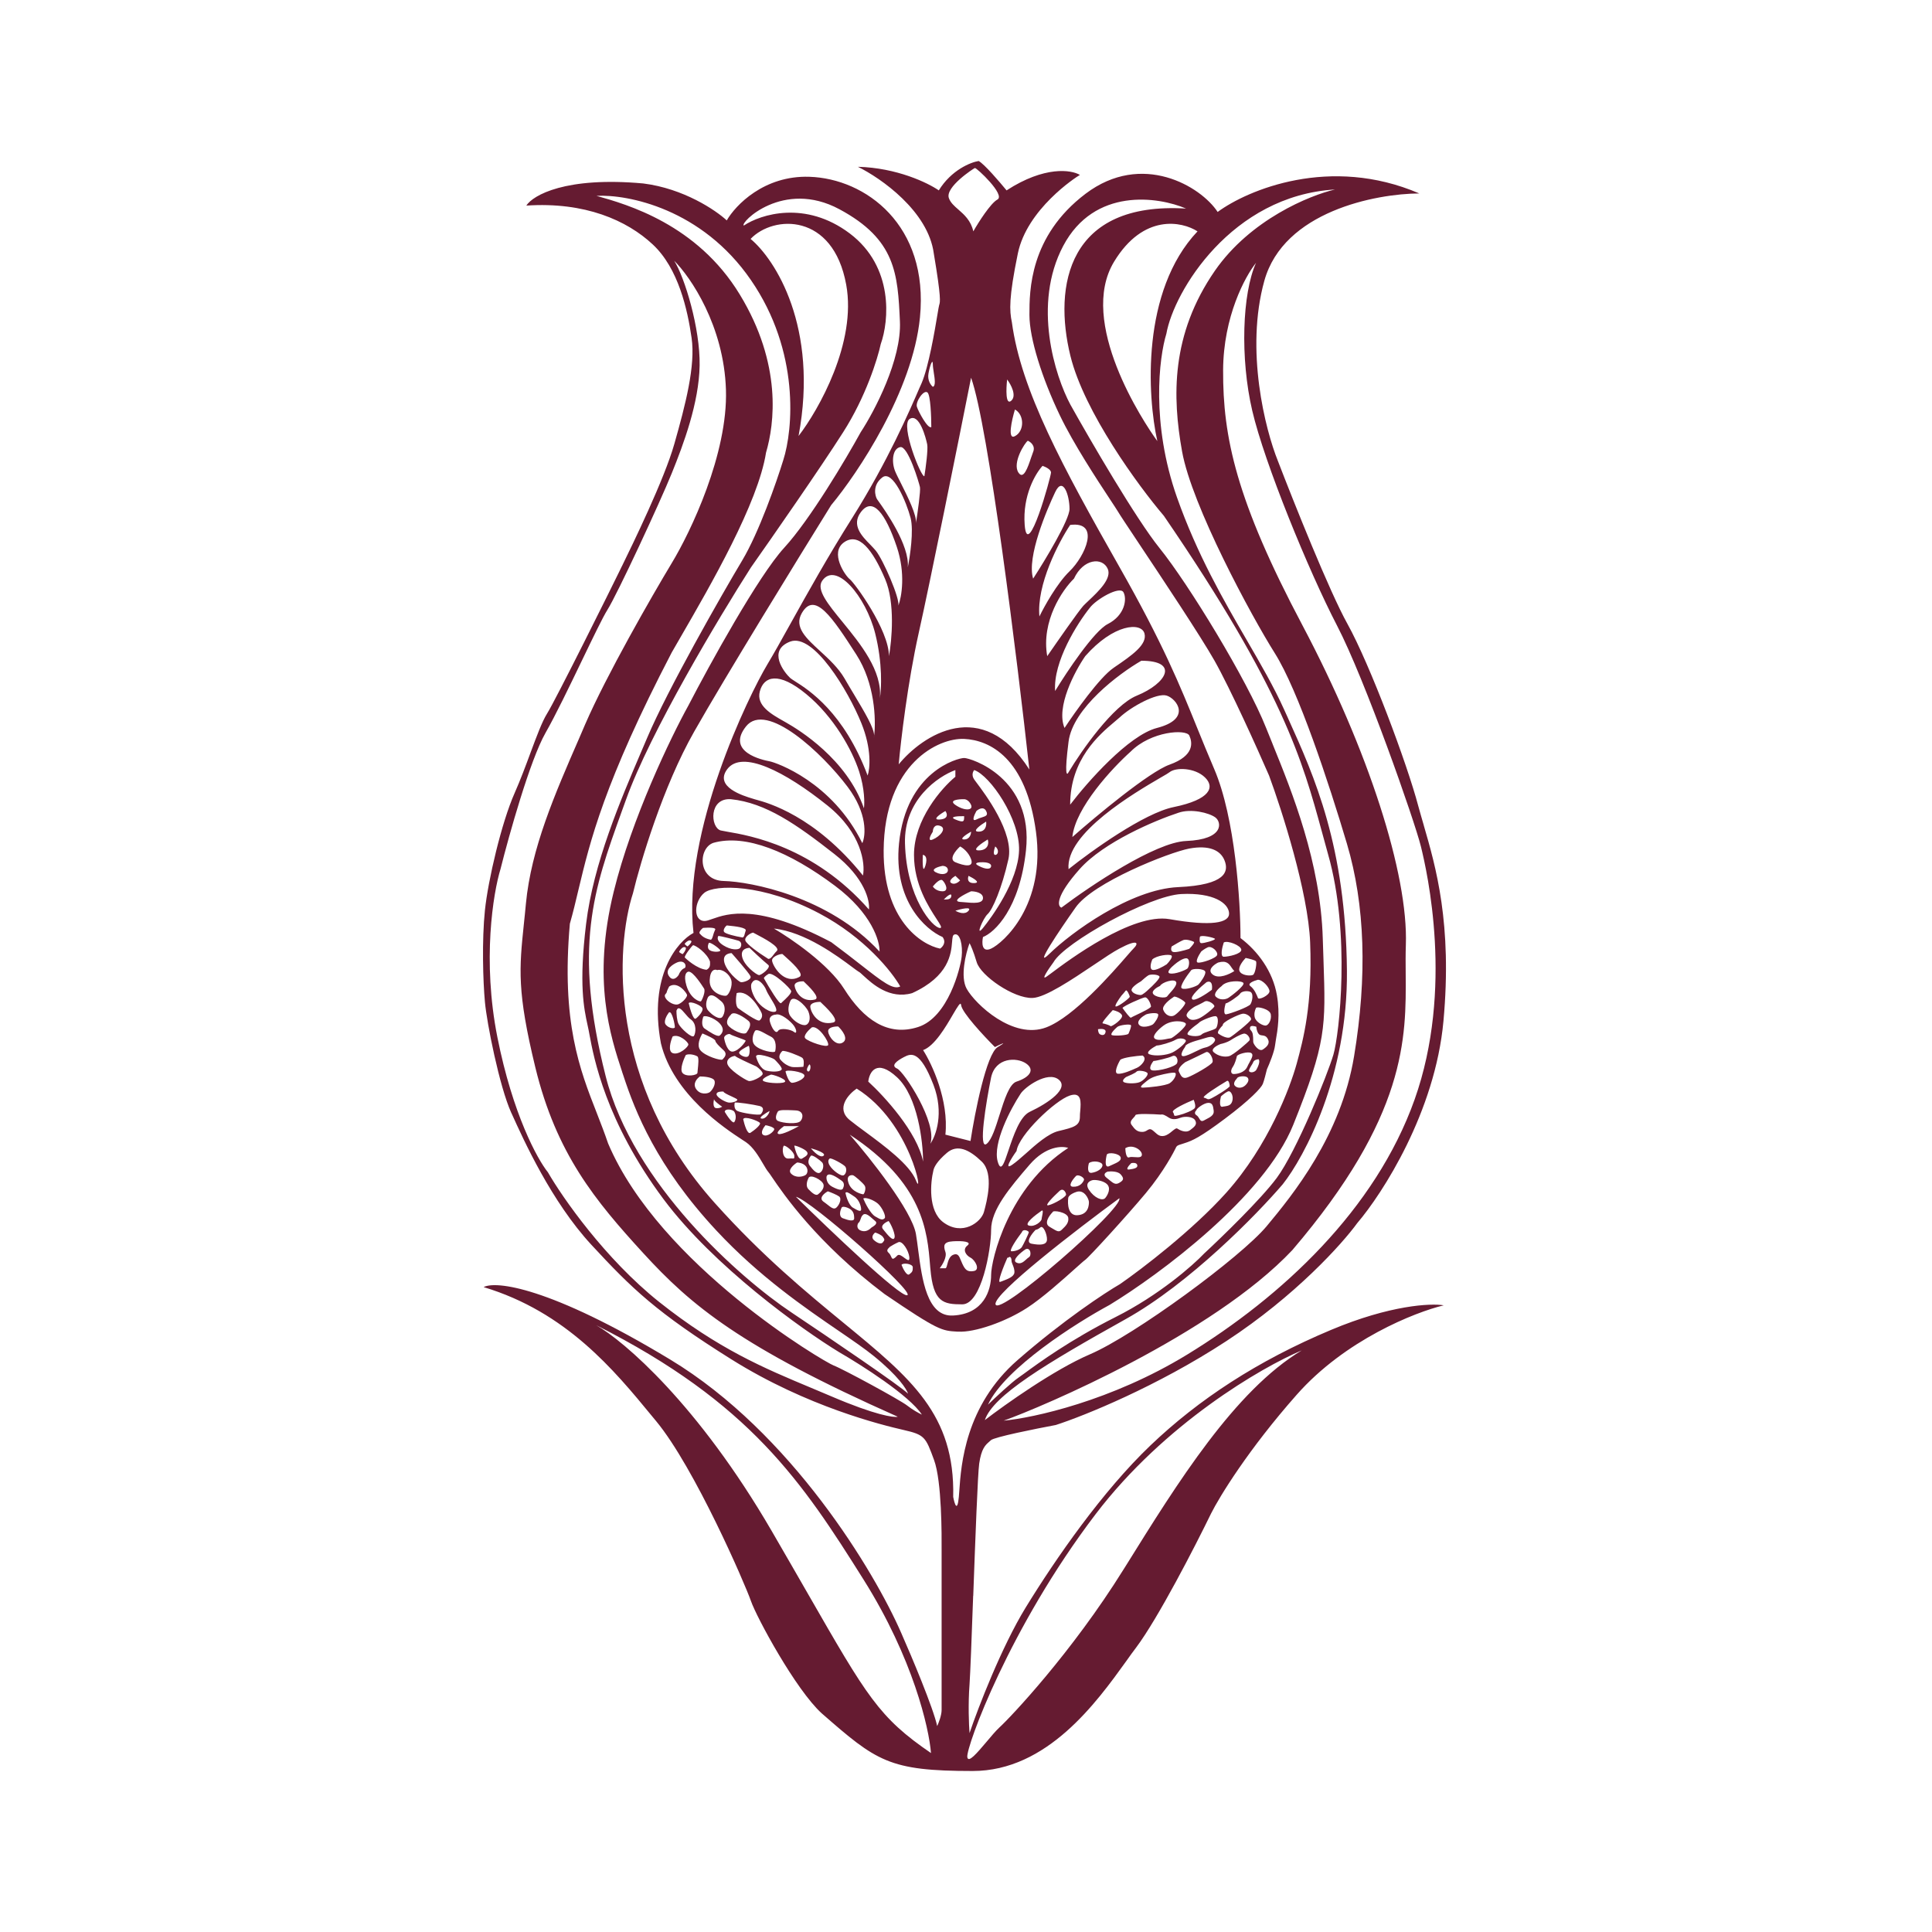 <svg width="24" height="24" viewBox="0 0 24 24" fill="none" xmlns="http://www.w3.org/2000/svg">
<g clip-path="url(#clip0_533_179)">
<path fill-rule="evenodd" clip-rule="evenodd" d="M11.662 2.365C11.528 2.272 11.14 2.084 10.657 2.072C10.943 2.212 11.531 2.624 11.6 3.149C11.694 3.707 11.679 3.752 11.667 3.789L11.666 3.791L11.666 3.792L11.666 3.793C11.663 3.801 11.657 3.839 11.647 3.897C11.613 4.103 11.536 4.557 11.448 4.761C11.441 4.776 11.434 4.792 11.426 4.81L11.425 4.812C11.3 5.102 11.026 5.736 10.587 6.433C10.284 6.913 10.026 7.377 9.82 7.747C9.708 7.949 9.611 8.123 9.531 8.256C9.305 8.633 8.471 10.335 8.615 11.589C8.415 11.696 8.054 12.12 8.21 12.96C8.364 13.596 9.009 14.02 9.22 14.158C9.239 14.17 9.255 14.181 9.266 14.188C9.359 14.252 9.426 14.367 9.479 14.457C9.504 14.5 9.526 14.537 9.546 14.561C9.555 14.571 9.569 14.592 9.59 14.623C9.727 14.825 10.143 15.438 10.988 16.075C11.655 16.529 11.699 16.531 11.891 16.542L11.904 16.542C12.106 16.554 12.488 16.422 12.757 16.248C12.947 16.126 13.204 15.895 13.356 15.759C13.419 15.703 13.464 15.662 13.478 15.653C13.524 15.623 14.008 15.092 14.234 14.821C14.46 14.55 14.588 14.297 14.604 14.264C14.608 14.254 14.612 14.246 14.617 14.241C14.628 14.227 14.649 14.221 14.717 14.2C14.814 14.169 14.908 14.128 15.219 13.895C15.531 13.661 15.668 13.514 15.687 13.465C15.703 13.426 15.727 13.328 15.738 13.284C15.768 13.218 15.83 13.065 15.839 12.987C15.841 12.969 15.845 12.947 15.849 12.92C15.87 12.802 15.904 12.602 15.862 12.362C15.812 12.068 15.625 11.815 15.41 11.653C15.41 11.207 15.345 10.161 15.083 9.552C15.007 9.375 14.941 9.212 14.875 9.05C14.659 8.517 14.448 7.997 13.906 7.043C13.201 5.8 12.683 4.847 12.57 4.004C12.539 3.859 12.531 3.699 12.644 3.149C12.757 2.599 13.361 2.203 13.415 2.173C13.309 2.109 12.977 2.058 12.504 2.365C12.417 2.259 12.226 2.036 12.157 2C12.057 2.016 11.818 2.112 11.662 2.365ZM12.39 2.479C12.306 2.524 12.155 2.761 12.091 2.874C12.061 2.74 11.978 2.667 11.905 2.603C11.853 2.558 11.806 2.516 11.787 2.46C11.74 2.324 12.091 2.095 12.11 2.087C12.129 2.08 12.495 2.422 12.39 2.479ZM10.7 8.983C10.831 9.305 10.807 9.551 10.778 9.634C10.483 8.848 10.045 8.57 9.877 8.464C9.848 8.445 9.827 8.432 9.816 8.422C9.742 8.354 9.528 8.08 9.816 7.97C10.105 7.861 10.537 8.58 10.7 8.983ZM10.732 10.041C10.741 9.978 10.742 9.799 10.673 9.585C10.587 9.318 10.358 8.904 10.015 8.622C9.672 8.339 9.489 8.4 9.439 8.588C9.391 8.765 9.582 8.872 9.738 8.96C9.747 8.965 9.757 8.97 9.766 8.976C9.925 9.066 10.521 9.431 10.732 10.041ZM10.712 10.474C10.755 10.378 10.778 10.105 10.529 9.774C10.217 9.359 9.52 8.704 9.267 9.024C9.014 9.344 9.478 9.442 9.559 9.457C9.641 9.472 10.338 9.713 10.712 10.474ZM10.72 10.876C10.75 10.728 10.703 10.347 10.28 10.007C9.75 9.582 9.217 9.311 9.034 9.555C8.869 9.776 9.235 9.886 9.346 9.92L9.347 9.92L9.347 9.92C9.359 9.923 9.368 9.926 9.372 9.928C9.377 9.929 9.385 9.932 9.397 9.935C9.53 9.971 10.123 10.131 10.72 10.876ZM10.794 11.298C10.808 11.191 10.742 10.904 10.365 10.609C9.894 10.24 9.513 9.973 9.08 9.928C8.804 9.909 8.823 10.278 8.952 10.316C8.968 10.32 8.997 10.325 9.036 10.332C9.311 10.379 10.106 10.515 10.794 11.298ZM10.926 11.821C10.931 11.691 10.828 11.345 10.373 11.004C9.805 10.579 9.263 10.357 8.862 10.47C8.672 10.534 8.66 10.937 8.991 10.944C9.322 10.952 10.295 11.136 10.926 11.821ZM11.183 12.254C11.083 12.076 10.742 11.645 10.178 11.347C9.474 10.974 8.878 10.986 8.749 11.091C8.621 11.196 8.609 11.437 8.749 11.441C8.776 11.442 8.808 11.43 8.85 11.415C9.033 11.351 9.406 11.218 10.326 11.704C10.473 11.813 10.595 11.908 10.697 11.988C10.964 12.197 11.096 12.3 11.183 12.254ZM9.614 11.535C9.824 11.657 10.293 11.977 10.486 12.284C10.728 12.668 11.031 12.879 11.405 12.758C11.779 12.638 11.931 12.024 11.946 11.885C11.962 11.746 11.927 11.58 11.853 11.61C11.834 11.618 11.831 11.651 11.827 11.701C11.815 11.845 11.791 12.127 11.331 12.337C11.051 12.418 10.836 12.221 10.727 12.121C10.699 12.095 10.679 12.076 10.665 12.07C10.653 12.063 10.626 12.043 10.586 12.013C10.412 11.883 10.001 11.575 9.614 11.535ZM10.412 12.751C10.368 12.75 10.281 12.761 10.288 12.815C10.295 12.883 10.393 13.007 10.475 12.947C10.54 12.899 10.46 12.796 10.412 12.751ZM10.191 12.446C10.146 12.445 10.06 12.456 10.066 12.51C10.074 12.578 10.159 12.747 10.35 12.702C10.441 12.681 10.254 12.506 10.197 12.452L10.191 12.446ZM9.981 12.19C9.942 12.189 9.866 12.199 9.871 12.247C9.878 12.307 9.953 12.457 10.122 12.417C10.202 12.398 10.037 12.243 9.987 12.195L9.981 12.19ZM9.719 11.851C9.68 11.85 9.585 11.886 9.591 11.934C9.597 11.994 9.738 12.243 9.933 12.134C9.997 12.098 9.821 11.942 9.746 11.875C9.734 11.865 9.725 11.857 9.719 11.851ZM9.355 11.585C9.318 11.592 9.243 11.642 9.26 11.686C9.275 11.727 9.415 11.832 9.544 11.912C9.571 11.912 9.59 11.886 9.611 11.858C9.622 11.844 9.633 11.829 9.646 11.817L9.649 11.814C9.701 11.766 9.486 11.654 9.391 11.604C9.375 11.596 9.363 11.589 9.355 11.585ZM9.029 11.496C9.008 11.509 8.976 11.557 8.997 11.579C9.017 11.601 9.128 11.63 9.225 11.646C9.242 11.64 9.247 11.62 9.252 11.598C9.255 11.587 9.258 11.575 9.262 11.565L9.263 11.563C9.282 11.522 9.125 11.506 9.055 11.499C9.043 11.498 9.034 11.497 9.029 11.496ZM8.733 11.527C8.713 11.54 8.677 11.582 8.692 11.597C8.694 11.598 8.696 11.601 8.699 11.604C8.715 11.622 8.747 11.658 8.831 11.674C8.845 11.668 8.854 11.637 8.862 11.607C8.865 11.599 8.867 11.592 8.869 11.585L8.882 11.554C8.908 11.516 8.785 11.524 8.742 11.526L8.737 11.527L8.735 11.527L8.733 11.527ZM8.609 11.742C8.589 11.756 8.493 11.882 8.508 11.896C8.522 11.91 8.656 12.036 8.777 12.047C8.82 12.024 8.823 11.994 8.82 11.945C8.784 11.84 8.641 11.741 8.609 11.742ZM8.418 11.953C8.361 11.976 8.259 12.04 8.306 12.119C8.364 12.216 8.434 12.111 8.434 12.104C8.434 12.096 8.465 12.04 8.5 12.028C8.535 12.017 8.516 11.919 8.418 11.953ZM8.313 12.254C8.304 12.27 8.285 12.308 8.282 12.326C8.281 12.333 8.276 12.339 8.271 12.344C8.261 12.355 8.251 12.367 8.267 12.397C8.29 12.442 8.38 12.499 8.434 12.472C8.489 12.446 8.539 12.382 8.535 12.36C8.531 12.337 8.422 12.183 8.313 12.254ZM8.555 12.07C8.529 12.071 8.487 12.107 8.527 12.243C8.578 12.412 8.695 12.446 8.707 12.439C8.718 12.431 8.769 12.318 8.746 12.28C8.722 12.243 8.613 12.07 8.555 12.07ZM8.909 12.051C8.881 12.037 8.822 12.043 8.816 12.175C8.808 12.341 8.995 12.382 9.026 12.367C9.057 12.352 9.104 12.247 9.084 12.175C9.065 12.104 8.975 12.032 8.909 12.051ZM8.804 11.716C8.794 11.737 8.782 11.785 8.82 11.806C8.866 11.832 8.952 11.825 8.948 11.806C8.944 11.787 8.813 11.69 8.804 11.716ZM8.925 11.626C8.91 11.643 8.902 11.691 8.983 11.742C9.084 11.806 9.166 11.799 9.189 11.78C9.213 11.761 9.221 11.701 9.174 11.686C9.127 11.671 8.944 11.626 8.925 11.626ZM9.088 11.84C9.065 11.841 8.98 11.849 8.995 11.942C9.013 12.057 9.175 12.197 9.205 12.201C9.235 12.206 9.342 12.17 9.322 12.126C9.302 12.082 9.101 11.854 9.088 11.84ZM9.31 11.774C9.287 11.776 9.202 11.784 9.217 11.876C9.235 11.992 9.397 12.109 9.427 12.113C9.457 12.117 9.582 12.017 9.544 11.987C9.474 11.93 9.323 11.788 9.31 11.774ZM10.085 12.762C10.046 12.794 9.975 12.865 10.003 12.898C10.038 12.939 10.276 13.022 10.288 12.981C10.299 12.939 10.167 12.736 10.085 12.762ZM9.816 12.439C9.8 12.474 9.776 12.559 9.816 12.619C9.867 12.694 9.964 12.747 10.011 12.732C10.058 12.717 10.073 12.642 10.042 12.566C10.011 12.491 9.851 12.341 9.816 12.439ZM9.489 12.152C9.552 12.264 9.682 12.482 9.703 12.461L9.705 12.46C9.706 12.459 9.706 12.458 9.707 12.458C9.708 12.457 9.709 12.456 9.71 12.455C9.712 12.453 9.713 12.452 9.715 12.45L9.719 12.446C9.759 12.41 9.835 12.34 9.828 12.311C9.82 12.277 9.598 12.066 9.544 12.1C9.5 12.127 9.489 12.146 9.489 12.152ZM9.341 12.209C9.328 12.224 9.316 12.28 9.372 12.386C9.443 12.518 9.583 12.589 9.633 12.566C9.666 12.552 9.618 12.473 9.574 12.401C9.551 12.363 9.529 12.326 9.52 12.303C9.497 12.235 9.396 12.115 9.341 12.209ZM9.151 12.337C9.141 12.388 9.133 12.498 9.17 12.525C9.217 12.559 9.408 12.694 9.435 12.676C9.462 12.657 9.478 12.619 9.458 12.578C9.439 12.536 9.302 12.288 9.151 12.337ZM8.796 12.386C8.778 12.42 8.753 12.5 8.796 12.552C8.851 12.616 8.944 12.676 8.975 12.63C9.006 12.585 9.022 12.491 8.96 12.439L8.953 12.433C8.893 12.382 8.838 12.335 8.796 12.386ZM8.555 12.461C8.572 12.535 8.613 12.677 8.644 12.653C8.683 12.623 8.738 12.559 8.726 12.525C8.714 12.491 8.578 12.431 8.555 12.461ZM8.403 12.555C8.403 12.593 8.408 12.679 8.43 12.721C8.457 12.774 8.598 12.905 8.621 12.868C8.644 12.83 8.656 12.717 8.582 12.664C8.557 12.647 8.533 12.618 8.51 12.591C8.465 12.538 8.426 12.493 8.403 12.555ZM8.309 12.578C8.283 12.612 8.239 12.689 8.27 12.728C8.309 12.777 8.38 12.781 8.383 12.762C8.387 12.743 8.348 12.544 8.309 12.578ZM8.356 12.875C8.33 12.934 8.294 13.058 8.356 13.082C8.434 13.112 8.555 13.003 8.551 12.973C8.547 12.943 8.438 12.841 8.356 12.875ZM8.726 12.838C8.698 12.882 8.652 12.984 8.699 13.045C8.757 13.12 8.96 13.18 8.975 13.161C8.977 13.159 8.979 13.157 8.982 13.154C9.002 13.132 9.039 13.091 8.987 13.045C8.929 12.992 8.89 12.954 8.886 12.928C8.883 12.907 8.778 12.859 8.726 12.838ZM8.52 13.105C8.491 13.16 8.443 13.282 8.477 13.327C8.52 13.383 8.664 13.357 8.664 13.327C8.664 13.319 8.666 13.304 8.668 13.284C8.674 13.227 8.684 13.138 8.664 13.124C8.637 13.105 8.563 13.086 8.52 13.105ZM8.734 12.638C8.722 12.672 8.71 12.747 8.753 12.777C8.808 12.815 8.913 12.886 8.94 12.864C8.968 12.841 9.01 12.789 8.94 12.713C8.87 12.638 8.734 12.6 8.734 12.638ZM9.077 12.608C9.053 12.63 9.013 12.687 9.041 12.732C9.077 12.789 9.244 12.871 9.275 12.826C9.306 12.781 9.341 12.721 9.299 12.683C9.256 12.646 9.112 12.544 9.077 12.608ZM8.995 12.894C9.005 12.954 9.041 13.072 9.104 13.063C9.182 13.052 9.263 12.939 9.263 12.928C9.263 12.922 9.216 12.905 9.168 12.888C9.124 12.872 9.08 12.856 9.073 12.849C9.057 12.834 8.995 12.86 8.995 12.894ZM8.695 13.372C8.661 13.395 8.604 13.456 8.644 13.523C8.695 13.605 8.788 13.587 8.816 13.568C8.843 13.549 8.897 13.47 8.874 13.421C8.855 13.382 8.747 13.372 8.695 13.372ZM9.131 13.116C9.096 13.121 9.027 13.146 9.034 13.207C9.041 13.282 9.26 13.417 9.299 13.428C9.337 13.44 9.466 13.376 9.474 13.342C9.48 13.315 9.424 13.268 9.396 13.248C9.308 13.209 9.131 13.128 9.131 13.116ZM9.376 12.811C9.356 12.846 9.327 12.93 9.376 12.984C9.439 13.052 9.622 13.086 9.629 13.06C9.637 13.033 9.653 12.917 9.579 12.879C9.564 12.871 9.547 12.862 9.53 12.853C9.464 12.816 9.392 12.775 9.376 12.811ZM9.392 13.124C9.404 13.175 9.446 13.283 9.524 13.301C9.622 13.323 9.707 13.308 9.711 13.282C9.715 13.255 9.645 13.184 9.622 13.161C9.598 13.139 9.392 13.071 9.392 13.124ZM9.299 12.992C9.256 13.012 9.172 13.058 9.182 13.082C9.193 13.112 9.275 13.15 9.299 13.116C9.322 13.082 9.31 12.986 9.299 12.992ZM9.637 12.604C9.606 12.605 9.548 12.624 9.563 12.687C9.583 12.766 9.637 12.853 9.665 12.807C9.692 12.762 9.828 12.789 9.863 12.819C9.898 12.849 9.902 12.8 9.863 12.743C9.824 12.687 9.697 12.582 9.637 12.604ZM9.719 13.056C9.697 13.076 9.661 13.126 9.696 13.165C9.739 13.214 9.785 13.24 9.828 13.252C9.862 13.261 9.944 13.255 9.98 13.252C9.986 13.222 9.992 13.157 9.964 13.139C9.929 13.116 9.754 13.045 9.719 13.056ZM9.758 13.312C9.77 13.358 9.802 13.451 9.84 13.451C9.886 13.451 10.003 13.402 9.992 13.357C9.98 13.312 9.758 13.282 9.758 13.312ZM10.054 13.222C10.037 13.244 10.009 13.293 10.034 13.308C10.066 13.327 10.081 13.229 10.054 13.222ZM9.575 13.35C9.527 13.368 9.443 13.411 9.489 13.432C9.548 13.459 9.754 13.466 9.754 13.432C9.754 13.398 9.591 13.343 9.575 13.35ZM9.665 13.805C9.645 13.836 9.618 13.904 9.665 13.925C9.723 13.952 9.906 13.971 9.945 13.925C9.984 13.88 9.98 13.797 9.883 13.794C9.87 13.793 9.858 13.793 9.846 13.792L9.846 13.792H9.846C9.763 13.789 9.688 13.785 9.665 13.805ZM9.127 13.698C9.121 13.723 9.118 13.779 9.158 13.8C9.209 13.826 9.431 13.86 9.45 13.841C9.47 13.822 9.509 13.758 9.435 13.739C9.361 13.721 9.143 13.687 9.127 13.698ZM9.003 13.812C9.035 13.866 9.105 13.967 9.123 13.937C9.147 13.899 9.143 13.846 9.123 13.812C9.104 13.779 9.003 13.767 9.003 13.812ZM9.559 13.801C9.509 13.829 9.418 13.886 9.458 13.895C9.509 13.907 9.559 13.831 9.559 13.801ZM9.232 13.903C9.247 13.969 9.284 14.096 9.322 14.072C9.369 14.042 9.458 13.971 9.439 13.948C9.419 13.925 9.248 13.858 9.232 13.903ZM9.509 13.978C9.483 14.008 9.441 14.075 9.482 14.099C9.532 14.129 9.618 14.053 9.618 14.027C9.618 14.001 9.524 13.978 9.509 13.978ZM9.739 13.989C9.7 14.017 9.632 14.075 9.672 14.087C9.713 14.099 9.858 14.027 9.925 13.989H9.739ZM13.64 12.785C13.674 12.779 13.74 12.777 13.734 12.819C13.726 12.871 13.679 12.86 13.66 12.845C13.644 12.833 13.64 12.8 13.64 12.785ZM13.823 12.548C13.773 12.602 13.677 12.71 13.699 12.713C13.726 12.717 13.784 12.736 13.796 12.747C13.808 12.758 13.963 12.653 13.936 12.608C13.914 12.572 13.852 12.553 13.823 12.548ZM13.932 12.367C13.896 12.415 13.832 12.509 13.866 12.503C13.909 12.495 14.034 12.397 14.034 12.382C14.034 12.367 13.998 12.284 13.983 12.307C13.97 12.325 13.944 12.354 13.932 12.367ZM14.174 12.19C14.131 12.214 14.048 12.27 14.057 12.303C14.069 12.345 14.146 12.363 14.174 12.36C14.196 12.357 14.245 12.313 14.267 12.292C14.318 12.247 14.416 12.151 14.403 12.13C14.388 12.104 14.294 12.1 14.267 12.115C14.245 12.127 14.196 12.17 14.174 12.19ZM14.314 11.919C14.298 11.956 14.277 12.032 14.314 12.047C14.351 12.062 14.449 12.008 14.493 11.979C14.522 11.95 14.573 11.888 14.552 11.87C14.524 11.848 14.365 11.87 14.314 11.919ZM14.555 11.757C14.548 11.775 14.54 11.813 14.571 11.825C14.602 11.837 14.719 11.805 14.773 11.787C14.798 11.762 14.844 11.71 14.832 11.701C14.816 11.69 14.738 11.663 14.699 11.678C14.668 11.69 14.59 11.736 14.555 11.757ZM14.906 11.637C14.901 11.662 14.896 11.713 14.921 11.716C14.953 11.72 15.101 11.678 15.093 11.663C15.085 11.648 14.921 11.61 14.906 11.637ZM13.944 12.521C13.975 12.565 14.04 12.651 14.049 12.642C14.053 12.638 14.079 12.626 14.114 12.609C14.188 12.574 14.298 12.521 14.298 12.503C14.298 12.476 14.259 12.382 14.22 12.39C14.182 12.397 13.967 12.491 13.944 12.521ZM14.411 12.247C14.375 12.263 14.306 12.305 14.322 12.341C14.341 12.386 14.477 12.409 14.501 12.375C14.507 12.366 14.518 12.354 14.531 12.339C14.57 12.295 14.627 12.232 14.61 12.198C14.586 12.152 14.431 12.205 14.411 12.247ZM14.594 11.979C14.553 12.012 14.482 12.08 14.532 12.092C14.594 12.107 14.727 12.051 14.75 12.032C14.773 12.013 14.789 11.904 14.735 11.904C14.691 11.904 14.623 11.954 14.594 11.979ZM14.921 11.821C14.893 11.863 14.844 11.948 14.879 11.957C14.921 11.968 15.108 11.904 15.12 11.863C15.132 11.821 15.054 11.746 15.003 11.768C14.963 11.787 14.932 11.811 14.921 11.821ZM8.87 13.654C8.862 13.687 8.855 13.755 8.89 13.764C8.924 13.773 8.958 13.757 8.971 13.748C8.938 13.726 8.87 13.675 8.87 13.654ZM8.987 13.56C8.96 13.558 8.904 13.56 8.901 13.59C8.897 13.628 9.003 13.688 9.049 13.696C9.096 13.703 9.17 13.677 9.158 13.658C9.153 13.65 9.12 13.635 9.084 13.618C9.038 13.597 8.987 13.573 8.987 13.56ZM8.436 11.827C8.44 11.832 8.479 11.856 8.482 11.851C8.486 11.847 8.52 11.809 8.521 11.776C8.514 11.765 8.505 11.764 8.491 11.766C8.461 11.777 8.435 11.818 8.436 11.827ZM8.505 11.727C8.508 11.732 8.538 11.759 8.542 11.756C8.546 11.753 8.583 11.724 8.59 11.695C8.585 11.684 8.577 11.682 8.564 11.682C8.536 11.687 8.506 11.719 8.505 11.727ZM11.413 7.861C11.55 7.25 11.904 5.494 12.063 4.692C12.278 5.288 12.636 8.185 12.787 9.559C12.199 8.641 11.46 9.134 11.164 9.495C11.19 9.205 11.276 8.473 11.413 7.861ZM11.534 4.639C11.518 4.724 11.563 4.785 11.588 4.805C11.626 4.795 11.612 4.705 11.599 4.624C11.594 4.587 11.588 4.551 11.588 4.526C11.588 4.447 11.553 4.534 11.534 4.639ZM11.522 4.876C11.559 4.909 11.569 5.176 11.569 5.305C11.526 5.332 11.409 5.113 11.39 5.053C11.37 4.993 11.475 4.835 11.522 4.876ZM11.518 5.52C11.53 5.583 11.5 5.81 11.483 5.915C11.448 5.942 11.179 5.279 11.3 5.204C11.421 5.129 11.502 5.441 11.518 5.52ZM11.428 6.051C11.438 6.093 11.399 6.369 11.378 6.502C11.392 6.403 11.274 6.167 11.19 6C11.157 5.934 11.129 5.879 11.117 5.847C11.074 5.735 11.086 5.573 11.183 5.554C11.28 5.535 11.417 5.998 11.428 6.051ZM11.312 6.435C11.352 6.591 11.305 6.909 11.277 7.048C11.301 6.772 10.995 6.342 10.914 6.228C10.904 6.214 10.898 6.205 10.895 6.201C10.872 6.164 10.833 6.028 10.961 5.93C11.09 5.832 11.261 6.239 11.312 6.435ZM11.14 6.792C11.252 7.124 11.2 7.417 11.16 7.523C11.179 7.432 10.973 6.958 10.88 6.841C10.861 6.818 10.837 6.794 10.812 6.767C10.706 6.66 10.574 6.524 10.693 6.363C10.841 6.164 11 6.378 11.14 6.792ZM10.996 7.195C11.121 7.487 11.079 7.954 11.043 8.151C11.043 7.824 10.615 7.24 10.556 7.195C10.498 7.15 10.303 6.864 10.486 6.736C10.669 6.608 10.841 6.83 10.996 7.195ZM10.872 7.869C10.965 8.239 10.95 8.56 10.93 8.674C10.962 8.334 10.689 7.999 10.466 7.726C10.284 7.504 10.137 7.324 10.214 7.214C10.385 6.969 10.755 7.406 10.872 7.869ZM14.45 12.544C14.431 12.493 14.531 12.415 14.583 12.382C14.602 12.369 14.711 12.431 14.723 12.454C14.735 12.476 14.629 12.593 14.583 12.616C14.536 12.638 14.474 12.608 14.45 12.544ZM14.232 12.604C14.192 12.626 14.118 12.68 14.146 12.725C14.182 12.781 14.298 12.743 14.322 12.725C14.345 12.706 14.392 12.638 14.388 12.604C14.384 12.57 14.255 12.59 14.232 12.604ZM14.68 12.277C14.649 12.256 14.742 12.122 14.793 12.058C14.809 12.024 14.96 12.032 14.972 12.07C14.984 12.107 14.914 12.201 14.89 12.228C14.867 12.254 14.719 12.303 14.68 12.277ZM10.856 9.164C10.857 9.156 10.858 9.147 10.859 9.139C10.859 9.148 10.858 9.156 10.856 9.164ZM10.609 8.627C10.746 8.856 10.859 9.045 10.859 9.139C10.883 8.936 10.868 8.49 10.638 8.132C10.338 7.666 10.12 7.338 9.96 7.617C9.862 7.789 10.012 7.927 10.188 8.088C10.296 8.187 10.414 8.296 10.49 8.426C10.53 8.495 10.57 8.563 10.609 8.627ZM13.816 12.86C13.781 12.851 13.843 12.789 13.878 12.758C13.905 12.733 14.041 12.717 14.049 12.736C14.056 12.752 14.033 12.807 14.022 12.833L14.021 12.836L14.019 12.839C14.019 12.84 14.018 12.841 14.018 12.841C14.01 12.86 13.858 12.871 13.816 12.86ZM14.988 12.201C14.916 12.258 14.78 12.379 14.809 12.412C14.836 12.445 14.984 12.348 15.054 12.296C15.062 12.252 15.059 12.171 14.988 12.201ZM15.066 12.107C14.991 12.05 15.079 11.983 15.132 11.957C15.237 11.927 15.268 11.973 15.298 12.018C15.309 12.034 15.32 12.05 15.334 12.062C15.276 12.101 15.14 12.165 15.066 12.107ZM15.202 11.708C15.182 11.767 15.155 11.885 15.202 11.885C15.26 11.885 15.42 11.851 15.42 11.799C15.42 11.746 15.248 11.678 15.202 11.708ZM15.396 12.058C15.381 12.01 15.442 11.933 15.474 11.9C15.513 11.908 15.594 11.927 15.603 11.942C15.614 11.96 15.595 12.096 15.564 12.111C15.533 12.126 15.416 12.119 15.396 12.058ZM14.454 12.74C14.403 12.777 14.31 12.862 14.341 12.898C14.371 12.932 14.461 12.914 14.511 12.903C14.527 12.9 14.538 12.898 14.544 12.898C14.567 12.898 14.746 12.751 14.731 12.717C14.715 12.683 14.559 12.662 14.454 12.74ZM14.746 12.63C14.718 12.591 14.799 12.529 14.844 12.503C14.87 12.491 14.93 12.463 14.964 12.442C15.007 12.416 15.093 12.48 15.085 12.503C15.077 12.525 14.949 12.63 14.89 12.653C14.832 12.676 14.781 12.68 14.746 12.63ZM12.511 4.714C12.498 4.829 12.49 5.041 12.562 4.978C12.633 4.915 12.558 4.776 12.511 4.714ZM12.608 5.087C12.568 5.219 12.512 5.47 12.608 5.418C12.729 5.354 12.725 5.151 12.608 5.087ZM12.651 5.87C12.573 5.75 12.729 5.501 12.768 5.475C12.803 5.49 12.865 5.539 12.834 5.614C12.827 5.633 12.818 5.658 12.808 5.687C12.769 5.804 12.714 5.967 12.651 5.87ZM12.951 5.787C12.865 5.879 12.701 6.154 12.729 6.521C12.764 6.981 13.056 5.919 13.056 5.87C13.056 5.831 12.986 5.799 12.951 5.787ZM13.286 6.322C13.286 6.457 12.985 6.955 12.834 7.188C12.751 6.92 13.009 6.322 13.107 6.115C13.204 5.908 13.286 6.152 13.286 6.322ZM13.294 6.521C13.151 6.736 12.875 7.264 12.912 7.658C12.972 7.534 13.13 7.248 13.286 7.097C13.481 6.909 13.675 6.472 13.294 6.521ZM13.009 8.151C12.932 7.715 13.198 7.327 13.341 7.188C13.457 6.939 13.695 6.917 13.761 7.067C13.814 7.188 13.64 7.351 13.527 7.458C13.498 7.485 13.474 7.508 13.457 7.526C13.392 7.599 13.132 7.973 13.009 8.151ZM13.539 7.549C13.385 7.741 13.082 8.217 13.107 8.584C13.254 8.343 13.59 7.839 13.761 7.752C13.975 7.643 14.002 7.44 13.956 7.357C13.909 7.274 13.615 7.447 13.539 7.549ZM13.224 9.043C13.115 8.784 13.35 8.341 13.481 8.151C13.835 7.748 14.178 7.726 14.217 7.869C14.255 8.008 14.056 8.144 13.848 8.286L13.831 8.298C13.66 8.415 13.355 8.844 13.224 9.043ZM14.178 8.208C13.899 8.369 13.327 8.797 13.274 9.213C13.221 9.628 13.252 9.639 13.274 9.593C13.434 9.326 13.827 8.761 14.123 8.641C14.493 8.49 14.653 8.208 14.178 8.208ZM14.372 9.043C14.02 9.134 13.507 9.716 13.294 9.996C13.294 9.432 13.656 9.126 13.841 8.97C13.868 8.948 13.891 8.928 13.909 8.912C14.049 8.78 14.372 8.603 14.493 8.641C14.614 8.678 14.812 8.93 14.372 9.043ZM14.045 9.337C13.819 9.539 13.358 10.034 13.321 10.398C13.618 10.136 14.276 9.589 14.528 9.499C14.844 9.386 14.812 9.22 14.774 9.137C14.735 9.055 14.3 9.081 14.045 9.337ZM14.579 10.026C14.211 10.101 13.556 10.572 13.274 10.797C13.232 10.351 14.102 9.844 14.419 9.659C14.477 9.626 14.516 9.603 14.528 9.593C14.606 9.529 14.844 9.536 14.968 9.657C15.093 9.777 15.038 9.932 14.579 10.026ZM14.637 10.097C14.353 10.19 13.71 10.46 13.411 10.797C13.111 11.135 13.135 11.257 13.185 11.275C13.542 11.006 14.351 10.462 14.735 10.447C15.213 10.428 15.175 10.21 15.097 10.154C15.019 10.097 14.795 10.041 14.637 10.097ZM13.037 11.848C12.825 12.055 13.164 11.553 13.36 11.275C13.574 10.963 14.528 10.587 14.774 10.541C15.019 10.496 15.163 10.56 15.213 10.692C15.264 10.824 15.233 10.993 14.637 11.02C14.041 11.046 13.302 11.588 13.037 11.848ZM13.087 11.953C13.028 12.033 12.926 12.182 12.998 12.134C13.007 12.127 13.026 12.113 13.053 12.094C13.278 11.925 14.065 11.338 14.528 11.418C15.046 11.509 15.276 11.467 15.268 11.343C15.26 11.219 15.077 11.087 14.676 11.106C14.275 11.125 13.224 11.708 13.087 11.953ZM12.009 12.284C11.925 12.134 11.997 11.843 12.044 11.716C12.057 11.738 12.093 11.818 12.133 11.953C12.184 12.122 12.593 12.405 12.826 12.397C12.985 12.392 13.319 12.167 13.59 11.985L13.59 11.985L13.59 11.985C13.717 11.899 13.831 11.823 13.905 11.784C14.139 11.659 14.15 11.716 14.08 11.784C14.069 11.795 14.042 11.825 14.004 11.869C13.815 12.087 13.341 12.631 12.998 12.762C12.585 12.92 12.114 12.472 12.009 12.284ZM15.626 12.171C15.577 12.184 15.489 12.217 15.533 12.25C15.585 12.29 15.612 12.361 15.625 12.393L15.626 12.397C15.638 12.427 15.77 12.363 15.77 12.314C15.77 12.265 15.685 12.171 15.626 12.171ZM15.104 12.382C15.067 12.346 15.136 12.279 15.175 12.25C15.233 12.175 15.435 12.179 15.447 12.213C15.459 12.247 15.303 12.367 15.264 12.393C15.225 12.42 15.151 12.427 15.104 12.382ZM14.881 12.716C14.839 12.746 14.715 12.837 14.762 12.856C14.816 12.879 14.906 12.875 14.929 12.849C14.941 12.836 14.979 12.823 15.018 12.81C15.058 12.797 15.098 12.783 15.108 12.77C15.128 12.743 15.147 12.623 15.097 12.623C15.046 12.623 14.894 12.691 14.894 12.706C14.894 12.706 14.892 12.707 14.89 12.709C14.888 12.711 14.885 12.713 14.881 12.715L14.881 12.716ZM14.368 12.988C14.315 13.016 14.223 13.076 14.279 13.097C14.349 13.124 14.493 13.109 14.563 13.075C14.633 13.041 14.735 12.954 14.731 12.928C14.727 12.902 14.653 12.886 14.602 12.917C14.552 12.947 14.411 12.988 14.368 12.988ZM15.233 12.6C15.193 12.607 15.211 12.513 15.225 12.465C15.252 12.465 15.393 12.367 15.404 12.345C15.416 12.322 15.47 12.303 15.525 12.318C15.579 12.333 15.556 12.442 15.533 12.476C15.509 12.51 15.284 12.593 15.233 12.6ZM15.19 12.736C15.162 12.764 15.111 12.823 15.136 12.841C15.167 12.864 15.245 12.905 15.28 12.886C15.315 12.868 15.533 12.694 15.541 12.664C15.548 12.634 15.482 12.585 15.435 12.593C15.389 12.6 15.175 12.698 15.19 12.736ZM15.587 12.638C15.575 12.59 15.592 12.54 15.603 12.521C15.613 12.499 15.774 12.533 15.786 12.6C15.798 12.668 15.759 12.736 15.724 12.74C15.688 12.743 15.603 12.698 15.587 12.638ZM13.917 13.165C13.884 13.22 13.833 13.332 13.886 13.338C13.945 13.345 14.058 13.294 14.111 13.27L14.111 13.27L14.112 13.27C14.118 13.267 14.123 13.265 14.127 13.263C14.17 13.244 14.263 13.154 14.193 13.112C14.118 13.117 13.957 13.135 13.917 13.165ZM13.963 13.444C13.932 13.428 13.966 13.395 13.987 13.38C14.024 13.364 14.104 13.33 14.119 13.312C14.139 13.289 14.248 13.308 14.256 13.334C14.263 13.361 14.205 13.425 14.154 13.444C14.104 13.462 14.002 13.462 13.963 13.444ZM14.329 13.18C14.301 13.215 14.259 13.288 14.318 13.297C14.392 13.308 14.602 13.252 14.622 13.207C14.641 13.161 14.61 13.097 14.563 13.12C14.517 13.143 14.357 13.18 14.329 13.18ZM14.7 13.12C14.65 13.12 14.694 13.042 14.723 13.003C14.723 12.967 14.836 12.934 14.915 12.912C14.927 12.908 14.939 12.905 14.949 12.902C15.023 12.879 15.062 12.868 15.089 12.902C15.116 12.935 15.034 13.003 14.968 13.014C14.938 13.02 14.893 13.042 14.846 13.065C14.791 13.092 14.733 13.12 14.7 13.12ZM15.163 12.969C15.116 12.987 15.034 13.032 15.077 13.071C15.132 13.12 15.213 13.135 15.268 13.12C15.322 13.105 15.505 12.947 15.521 12.924C15.537 12.902 15.494 12.83 15.447 12.841C15.4 12.853 15.33 12.894 15.284 12.924C15.246 12.948 15.188 12.964 15.163 12.969ZM15.529 12.762C15.535 12.735 15.583 12.746 15.607 12.755C15.607 12.771 15.612 12.811 15.634 12.841C15.646 12.858 15.662 12.86 15.68 12.862C15.703 12.865 15.727 12.868 15.747 12.902C15.782 12.962 15.739 13.003 15.688 13.037C15.638 13.071 15.568 12.969 15.568 12.943C15.568 12.917 15.568 12.856 15.556 12.826C15.552 12.815 15.545 12.808 15.54 12.801C15.531 12.791 15.524 12.783 15.529 12.762ZM14.403 13.357C14.372 13.363 14.299 13.385 14.256 13.421C14.25 13.426 14.244 13.431 14.238 13.435C14.189 13.475 14.145 13.511 14.197 13.511C14.256 13.511 14.481 13.489 14.532 13.455C14.583 13.421 14.618 13.353 14.602 13.331C14.59 13.313 14.464 13.341 14.403 13.357ZM14.645 13.312C14.626 13.276 14.689 13.219 14.723 13.195C14.794 13.161 14.946 13.089 14.98 13.071C15.023 13.048 15.077 13.158 15.062 13.195C15.046 13.233 14.824 13.357 14.754 13.383C14.692 13.407 14.672 13.368 14.652 13.327C14.65 13.322 14.648 13.317 14.645 13.312ZM15.365 13.12C15.359 13.149 15.34 13.216 15.315 13.252C15.284 13.297 15.287 13.342 15.326 13.342C15.365 13.342 15.459 13.327 15.494 13.252C15.502 13.233 15.512 13.215 15.522 13.197L15.522 13.197C15.55 13.145 15.574 13.102 15.544 13.082C15.505 13.056 15.371 13.097 15.365 13.12ZM15.568 13.195C15.577 13.168 15.616 13.159 15.634 13.158C15.661 13.184 15.622 13.263 15.607 13.289C15.591 13.316 15.544 13.331 15.521 13.312C15.506 13.3 15.526 13.268 15.544 13.238C15.554 13.222 15.564 13.207 15.568 13.195ZM15.365 13.398C15.347 13.416 15.316 13.458 15.338 13.485C15.365 13.519 15.424 13.523 15.467 13.485C15.509 13.447 15.521 13.406 15.494 13.383C15.467 13.361 15.373 13.368 15.365 13.398ZM14.957 13.636C14.919 13.627 15.13 13.494 15.241 13.428C15.266 13.414 15.276 13.474 15.276 13.492C15.276 13.511 15.104 13.617 15.05 13.643C15.013 13.661 15.005 13.656 14.989 13.648C14.981 13.644 14.972 13.639 14.957 13.636ZM15.167 13.62C15.155 13.667 15.143 13.758 15.186 13.748C15.189 13.748 15.191 13.747 15.194 13.747C15.197 13.746 15.2 13.746 15.202 13.745C15.206 13.745 15.209 13.744 15.213 13.744C15.256 13.737 15.291 13.731 15.307 13.681C15.326 13.62 15.295 13.56 15.268 13.556C15.246 13.553 15.191 13.598 15.167 13.62ZM14.863 13.854C14.829 13.833 14.849 13.803 14.863 13.79C14.863 13.771 14.957 13.7 15.011 13.7C15.064 13.7 15.069 13.739 15.077 13.797L15.077 13.801C15.084 13.852 15.032 13.879 14.983 13.904C14.974 13.909 14.965 13.913 14.957 13.918C14.923 13.937 14.911 13.918 14.897 13.894C14.889 13.88 14.879 13.864 14.863 13.854ZM14.828 13.662C14.733 13.701 14.549 13.786 14.571 13.816C14.58 13.828 14.582 13.839 14.584 13.846C14.587 13.862 14.588 13.867 14.641 13.854C14.719 13.835 14.816 13.794 14.84 13.767C14.858 13.746 14.84 13.688 14.828 13.662ZM14.104 13.854C14.11 13.83 14.317 13.839 14.419 13.846C14.446 13.839 14.474 13.854 14.52 13.884C14.567 13.914 14.618 13.903 14.668 13.884C14.719 13.865 14.82 13.869 14.847 13.918C14.875 13.967 14.84 13.997 14.785 14.038C14.731 14.08 14.653 14.038 14.626 14.02C14.612 14.01 14.591 14.028 14.563 14.05C14.535 14.074 14.5 14.102 14.462 14.11C14.409 14.121 14.381 14.096 14.351 14.069C14.34 14.059 14.328 14.048 14.314 14.038C14.286 14.019 14.271 14.029 14.252 14.04C14.236 14.05 14.219 14.061 14.189 14.061C14.123 14.061 14.096 14.027 14.057 13.974C14.031 13.939 14.058 13.91 14.08 13.886C14.091 13.874 14.101 13.864 14.104 13.854ZM9.735 14.234C9.711 14.275 9.723 14.4 9.797 14.392C9.82 14.39 9.836 14.39 9.846 14.391C9.856 14.391 9.861 14.392 9.864 14.389C9.867 14.386 9.867 14.38 9.867 14.365C9.867 14.363 9.867 14.361 9.867 14.358C9.867 14.309 9.754 14.219 9.735 14.234ZM9.964 14.392C9.918 14.419 9.88 14.298 9.867 14.234C9.864 14.219 9.999 14.272 10.023 14.306C10.046 14.339 10.023 14.358 9.964 14.392ZM10.073 14.264C10.108 14.308 10.189 14.388 10.229 14.358C10.27 14.328 10.142 14.283 10.073 14.264ZM9.828 14.58C9.781 14.535 9.858 14.469 9.902 14.441C9.923 14.441 9.972 14.449 10.003 14.479C10.042 14.516 10.038 14.58 10.003 14.599C9.968 14.618 9.887 14.637 9.828 14.58ZM10.073 14.358C10.054 14.38 10.024 14.434 10.058 14.479C10.101 14.535 10.151 14.592 10.19 14.565C10.229 14.539 10.237 14.467 10.214 14.441C10.19 14.415 10.089 14.337 10.073 14.358ZM10.307 14.479C10.276 14.428 10.294 14.4 10.307 14.392C10.32 14.377 10.482 14.464 10.502 14.494C10.521 14.524 10.513 14.58 10.482 14.599C10.451 14.618 10.346 14.543 10.307 14.479ZM10.042 14.637C10.027 14.666 10.005 14.733 10.042 14.772C10.089 14.821 10.136 14.859 10.163 14.836C10.19 14.814 10.245 14.765 10.229 14.712C10.214 14.659 10.062 14.576 10.042 14.637ZM10.338 14.742C10.27 14.706 10.263 14.642 10.268 14.614C10.29 14.55 10.4 14.628 10.448 14.662C10.45 14.664 10.453 14.665 10.455 14.667C10.498 14.697 10.482 14.742 10.471 14.765C10.459 14.787 10.424 14.787 10.338 14.742ZM10.595 14.599C10.564 14.594 10.509 14.607 10.541 14.697C10.58 14.81 10.712 14.836 10.724 14.836C10.735 14.836 10.763 14.765 10.743 14.731C10.724 14.697 10.611 14.6 10.595 14.599ZM10.229 14.927C10.167 14.882 10.24 14.822 10.284 14.799C10.319 14.811 10.396 14.842 10.424 14.863C10.459 14.889 10.428 14.968 10.389 15.002C10.359 15.028 10.326 15.002 10.277 14.963C10.262 14.952 10.247 14.939 10.229 14.927ZM10.502 14.818C10.512 14.867 10.545 14.972 10.595 15.002C10.658 15.04 10.693 15.055 10.697 15.028C10.7 15.002 10.681 14.908 10.611 14.863C10.6 14.856 10.59 14.849 10.581 14.843C10.535 14.813 10.518 14.802 10.502 14.818ZM10.471 15.134C10.415 15.113 10.437 15.037 10.455 15.002C10.466 14.976 10.541 15.002 10.572 15.028C10.603 15.055 10.611 15.088 10.611 15.134C10.611 15.179 10.541 15.16 10.471 15.134ZM10.724 14.889C10.748 14.948 10.812 15.075 10.872 15.111C10.946 15.156 10.965 15.156 10.989 15.134C11.012 15.111 10.957 14.998 10.907 14.953C10.856 14.908 10.751 14.867 10.724 14.889ZM10.697 15.288C10.637 15.267 10.648 15.216 10.661 15.194C10.678 15.181 10.684 15.163 10.691 15.144C10.697 15.124 10.704 15.104 10.724 15.088C10.755 15.065 10.803 15.107 10.843 15.143C10.853 15.152 10.863 15.161 10.872 15.168C10.911 15.198 10.853 15.232 10.834 15.244C10.832 15.245 10.83 15.246 10.829 15.247C10.827 15.248 10.824 15.25 10.821 15.254C10.802 15.271 10.759 15.31 10.697 15.288ZM10.872 15.311C10.85 15.327 10.816 15.369 10.856 15.405C10.907 15.45 10.95 15.457 10.969 15.431L10.97 15.429C10.989 15.405 10.992 15.4 10.969 15.367C10.95 15.34 10.896 15.318 10.872 15.311ZM10.969 15.269C10.932 15.224 11 15.183 11.039 15.168C11.066 15.201 11.133 15.345 11.109 15.382C11.088 15.416 11.03 15.344 10.985 15.289C10.979 15.282 10.974 15.275 10.969 15.269ZM11.045 15.498C11.028 15.515 11.007 15.535 11.039 15.563C11.055 15.577 11.063 15.595 11.07 15.61C11.079 15.631 11.086 15.646 11.109 15.63C11.121 15.623 11.129 15.615 11.136 15.607C11.152 15.59 11.163 15.579 11.199 15.601C11.211 15.608 11.224 15.617 11.235 15.626C11.272 15.653 11.302 15.675 11.296 15.616C11.288 15.537 11.21 15.409 11.16 15.431C11.119 15.449 11.073 15.476 11.055 15.488C11.052 15.491 11.048 15.494 11.045 15.498ZM11.296 15.83C11.265 15.854 11.218 15.762 11.199 15.713C11.214 15.683 11.339 15.698 11.339 15.743C11.339 15.789 11.335 15.8 11.296 15.83ZM13.979 14.264C13.98 14.308 13.992 14.392 14.026 14.377C14.042 14.37 14.069 14.372 14.095 14.374C14.14 14.377 14.185 14.381 14.185 14.343C14.185 14.283 14.065 14.208 13.979 14.264ZM13.78 14.486C13.718 14.516 13.734 14.403 13.749 14.343C13.769 14.309 13.905 14.328 13.921 14.377C13.933 14.417 13.883 14.44 13.822 14.467C13.809 14.473 13.795 14.479 13.78 14.486ZM13.527 14.449C13.514 14.493 13.503 14.578 13.562 14.569C13.636 14.558 13.699 14.513 13.695 14.471C13.691 14.43 13.574 14.411 13.527 14.449ZM13.329 14.742C13.26 14.739 13.324 14.653 13.364 14.611C13.39 14.58 13.477 14.629 13.465 14.659C13.453 14.69 13.415 14.746 13.329 14.742ZM13.161 14.795C13.09 14.86 12.963 14.987 13.025 14.972C13.103 14.953 13.243 14.867 13.243 14.84C13.243 14.814 13.209 14.75 13.161 14.795ZM12.78 15.224C12.717 15.206 12.86 15.094 12.939 15.04C12.962 15.024 12.953 15.072 12.945 15.11C12.942 15.125 12.939 15.139 12.939 15.145C12.939 15.168 12.858 15.247 12.78 15.224ZM12.694 15.307C12.634 15.386 12.525 15.544 12.566 15.544C12.616 15.544 12.675 15.521 12.694 15.491C12.713 15.461 12.78 15.322 12.78 15.307C12.78 15.292 12.71 15.258 12.694 15.307ZM12.425 15.924C12.382 15.942 12.47 15.723 12.519 15.612C12.515 15.62 12.512 15.634 12.53 15.619C12.554 15.601 12.566 15.634 12.566 15.665C12.566 15.676 12.572 15.691 12.579 15.709C12.591 15.738 12.605 15.774 12.601 15.811C12.594 15.861 12.515 15.89 12.457 15.912C12.446 15.916 12.435 15.92 12.425 15.924ZM12.741 15.518C12.678 15.56 12.568 15.653 12.624 15.683C12.676 15.711 12.715 15.675 12.747 15.646C12.759 15.635 12.77 15.625 12.78 15.619C12.819 15.597 12.803 15.491 12.741 15.518ZM12.815 15.45C12.734 15.435 12.815 15.328 12.865 15.277C12.873 15.277 12.896 15.271 12.924 15.247C12.959 15.216 13.009 15.333 13.006 15.401C13.002 15.469 12.916 15.469 12.815 15.45ZM13.076 15.058C13.033 15.101 12.965 15.197 13.037 15.239C13.048 15.246 13.058 15.252 13.067 15.257C13.132 15.296 13.154 15.31 13.189 15.277C13.192 15.274 13.195 15.271 13.198 15.268L13.198 15.268C13.236 15.232 13.281 15.189 13.27 15.126C13.259 15.058 13.076 15.028 13.076 15.058ZM13.383 15.096C13.268 15.102 13.26 14.956 13.27 14.882C13.27 14.868 13.291 14.833 13.372 14.806C13.473 14.772 13.527 14.9 13.527 14.931C13.527 14.961 13.527 15.088 13.383 15.096ZM13.578 14.659C13.539 14.666 13.474 14.699 13.527 14.78C13.594 14.882 13.695 14.923 13.73 14.882C13.765 14.84 13.804 14.757 13.749 14.708C13.695 14.659 13.594 14.656 13.578 14.659ZM13.749 14.633C13.693 14.591 13.734 14.563 13.761 14.554C13.8 14.549 13.886 14.549 13.921 14.588C13.963 14.637 13.963 14.659 13.905 14.693C13.858 14.721 13.831 14.699 13.785 14.662C13.774 14.653 13.763 14.643 13.749 14.633ZM14.053 14.449C14.023 14.477 13.976 14.534 14.026 14.528C14.088 14.52 14.139 14.509 14.127 14.471C14.118 14.441 14.074 14.444 14.053 14.449ZM9.887 14.867C10.31 15.283 11.178 16.111 11.269 16.09C11.382 16.064 10.066 14.904 9.887 14.867ZM13.905 14.885C13.379 15.271 12.336 16.073 12.367 16.203C12.406 16.365 13.956 15.013 13.905 14.885ZM11.378 15.329C11.328 15.04 10.809 14.386 10.556 14.095C11.471 14.697 11.52 15.299 11.554 15.723C11.555 15.731 11.556 15.739 11.556 15.747L11.557 15.755C11.592 16.18 11.717 16.203 11.954 16.203C12.192 16.203 12.312 15.525 12.312 15.277C12.312 15.028 12.542 14.757 12.791 14.467C12.991 14.236 13.194 14.233 13.27 14.26C12.527 14.742 12.312 15.649 12.312 15.838C12.312 16.026 12.223 16.323 11.837 16.342C11.515 16.358 11.454 15.892 11.406 15.528C11.397 15.456 11.388 15.389 11.378 15.329ZM10.642 13.523C10.539 13.593 10.379 13.77 10.556 13.914C10.608 13.956 10.675 14.006 10.749 14.06C10.99 14.238 11.3 14.467 11.378 14.663C11.479 14.919 11.323 13.948 10.642 13.523ZM11.467 14.43C11.396 14.065 10.983 13.616 10.786 13.436C10.799 13.319 10.889 13.146 11.144 13.383C11.4 13.621 11.466 14.18 11.467 14.43ZM11.557 14.208C11.626 14.11 11.73 13.827 11.596 13.477C11.428 13.041 11.316 13.086 11.23 13.131C11.144 13.176 11.059 13.237 11.144 13.274C11.23 13.312 11.647 13.948 11.557 14.208ZM11.744 14.095C11.788 13.67 11.578 13.218 11.467 13.045C11.611 12.992 11.749 12.755 11.838 12.602C11.897 12.502 11.934 12.438 11.939 12.484C11.948 12.577 12.223 12.871 12.359 13.007C12.429 12.972 12.534 12.923 12.394 13.007C12.254 13.091 12.11 13.82 12.056 14.174L11.744 14.095ZM12.312 13.383C12.249 13.696 12.149 14.298 12.258 14.208C12.32 14.157 12.368 14.004 12.417 13.848C12.477 13.659 12.538 13.465 12.628 13.436C12.791 13.383 12.861 13.289 12.745 13.21C12.628 13.131 12.367 13.135 12.312 13.383ZM12.394 14.43C12.329 14.201 12.556 13.772 12.678 13.587C12.729 13.505 13.013 13.301 13.15 13.41C13.286 13.519 13.029 13.7 12.791 13.812C12.669 13.87 12.589 14.108 12.529 14.286C12.473 14.454 12.434 14.569 12.394 14.43ZM12.628 14.298C12.564 14.387 12.465 14.546 12.577 14.467C12.622 14.436 12.678 14.387 12.739 14.333C12.868 14.217 13.023 14.08 13.15 14.05C13.337 14.005 13.415 13.986 13.415 13.873C13.415 13.852 13.416 13.827 13.419 13.802C13.428 13.691 13.439 13.56 13.29 13.609C13.107 13.669 12.655 14.099 12.628 14.298ZM11.717 15.183C11.527 15.041 11.557 14.692 11.596 14.535C11.604 14.501 11.635 14.43 11.763 14.321C11.892 14.211 12.04 14.279 12.196 14.43C12.351 14.58 12.258 14.927 12.223 15.055C12.188 15.183 11.954 15.36 11.717 15.183ZM11.674 15.755C11.706 15.713 11.766 15.615 11.744 15.552C11.717 15.473 11.721 15.427 11.837 15.42C11.954 15.412 12.079 15.424 12.017 15.473C11.954 15.521 11.997 15.593 12.056 15.623C12.114 15.653 12.18 15.774 12.098 15.789C12.017 15.804 11.989 15.774 11.954 15.698C11.948 15.684 11.942 15.671 11.937 15.658C11.914 15.602 11.898 15.562 11.837 15.589C11.793 15.61 11.778 15.666 11.767 15.708C11.76 15.735 11.755 15.755 11.744 15.755H11.674ZM11.709 11.64C11.499 11.55 11.096 11.191 11.168 10.477C11.257 9.585 11.896 9.416 11.977 9.416C12.059 9.416 12.842 9.661 12.745 10.564C12.667 11.287 12.357 11.583 12.211 11.64C12.196 11.711 12.194 11.838 12.312 11.784C12.46 11.716 12.994 11.245 12.869 10.331C12.745 9.416 12.297 9.194 11.977 9.179C11.658 9.164 10.985 9.487 10.977 10.564C10.971 11.425 11.441 11.736 11.678 11.784C11.709 11.764 11.759 11.707 11.709 11.64ZM11.868 9.566C11.653 9.644 11.227 9.935 11.242 10.477C11.26 11.155 11.588 11.528 11.678 11.528C11.707 11.528 11.682 11.488 11.634 11.415C11.538 11.268 11.354 10.987 11.354 10.62C11.354 10.181 11.697 9.79 11.868 9.649V9.566ZM12.102 9.683C12.065 9.629 12.087 9.583 12.102 9.566C12.301 9.634 12.671 10.176 12.659 10.564C12.647 10.952 12.312 11.403 12.211 11.528C12.11 11.652 12.211 11.407 12.27 11.354C12.328 11.302 12.445 11.038 12.527 10.673C12.6 10.344 12.235 9.86 12.127 9.717C12.116 9.702 12.107 9.69 12.102 9.683ZM11.744 10.075C11.676 10.114 11.569 10.189 11.678 10.18C11.787 10.171 11.767 10.106 11.744 10.075ZM11.977 10.139C11.905 10.137 11.781 10.144 11.868 10.18C11.977 10.225 11.977 10.203 11.977 10.139ZM11.977 9.928C11.905 9.927 11.781 9.939 11.868 9.999C11.977 10.075 12.094 10.071 12.063 9.999C12.038 9.942 11.996 9.928 11.977 9.928ZM11.588 10.428C11.517 10.459 11.558 10.376 11.588 10.331C11.588 10.297 11.606 10.235 11.678 10.259C11.767 10.289 11.678 10.391 11.588 10.428ZM11.463 10.62C11.46 10.711 11.46 10.864 11.495 10.756C11.529 10.648 11.488 10.62 11.463 10.62ZM11.868 10.711C11.781 10.675 11.871 10.565 11.927 10.515C11.959 10.531 12.032 10.586 12.063 10.673C12.102 10.782 11.977 10.756 11.868 10.711ZM12.063 10.331C12.006 10.363 11.909 10.428 11.977 10.428C12.046 10.428 12.063 10.363 12.063 10.331ZM12.25 10.206C12.181 10.248 12.066 10.331 12.157 10.331C12.247 10.331 12.257 10.248 12.25 10.206ZM12.27 10.428C12.194 10.474 12.066 10.564 12.157 10.564C12.27 10.564 12.289 10.481 12.27 10.428ZM12.032 10.88C12.019 10.912 12.015 10.973 12.102 10.97C12.189 10.967 12.092 10.909 12.032 10.88ZM11.709 10.756C11.652 10.767 11.555 10.799 11.623 10.835C11.709 10.88 11.779 10.854 11.775 10.805C11.772 10.766 11.73 10.756 11.709 10.756ZM11.818 10.97C11.777 10.946 11.835 10.9 11.868 10.88L11.927 10.937C11.908 10.958 11.858 10.995 11.818 10.97ZM11.588 11.012C11.617 10.976 11.681 10.909 11.709 10.937C11.744 10.97 11.794 11.072 11.709 11.072C11.64 11.072 11.6 11.032 11.588 11.012ZM11.927 11.204C11.818 11.195 11.972 11.112 12.063 11.072C12.113 11.072 12.211 11.089 12.211 11.155C12.211 11.229 12.091 11.219 11.968 11.207L11.968 11.207C11.954 11.206 11.941 11.205 11.927 11.204ZM11.724 11.174C11.756 11.141 11.818 11.086 11.818 11.125C11.818 11.174 11.771 11.174 11.724 11.174ZM12.157 10.756C12.082 10.717 12.162 10.71 12.211 10.711C12.245 10.711 12.312 10.72 12.312 10.756C12.312 10.801 12.25 10.805 12.157 10.756ZM12.363 10.515C12.35 10.55 12.332 10.62 12.363 10.62C12.402 10.62 12.414 10.553 12.363 10.515ZM12.129 10.18C12.064 10.213 12.102 10.124 12.129 10.075C12.157 10.05 12.219 10.014 12.25 10.075C12.278 10.128 12.247 10.138 12.197 10.154C12.177 10.16 12.153 10.168 12.129 10.18ZM11.868 11.313C11.941 11.29 12.076 11.259 12.032 11.313C11.989 11.367 11.905 11.336 11.868 11.313Z" fill="#651B31"/>
<path fill-rule="evenodd" clip-rule="evenodd" d="M6.538 2.554C6.62 2.426 7.025 2.191 7.991 2.279C8.493 2.342 8.891 2.611 9.028 2.738C9.136 2.55 9.491 2.178 10.053 2.196C10.754 2.218 11.541 2.798 11.428 3.943C11.338 4.859 10.655 5.879 10.325 6.275C9.919 6.929 9.009 8.408 8.623 9.089C8.236 9.769 7.955 10.711 7.863 11.096C7.647 11.76 7.549 13.46 8.88 14.945C9.471 15.605 10.02 16.056 10.48 16.434C11.317 17.122 11.864 17.57 11.841 18.595C11.857 18.679 11.892 18.797 11.911 18.595C11.913 18.573 11.915 18.547 11.917 18.517C11.939 18.2 11.989 17.464 12.64 16.896C13.21 16.399 13.727 16.059 13.914 15.951C14.18 15.767 14.817 15.281 15.235 14.814C15.757 14.23 16.026 13.51 16.108 13.213C16.189 12.915 16.306 12.486 16.275 11.706C16.25 11.082 15.924 10.065 15.765 9.635C15.622 9.306 15.286 8.56 15.087 8.207C14.916 7.905 14.443 7.194 14.143 6.744L14.143 6.744C14.006 6.538 13.905 6.386 13.887 6.354C13.872 6.329 13.836 6.274 13.785 6.197C13.627 5.957 13.334 5.511 13.166 5.16C12.944 4.697 12.788 4.203 12.788 3.913V3.909C12.788 3.616 12.788 2.935 13.485 2.407C14.187 1.876 14.919 2.316 15.126 2.633C15.5 2.358 16.524 1.927 17.631 2.403C17.089 2.406 15.946 2.626 15.706 3.488C15.466 4.35 15.718 5.338 15.874 5.725C16.069 6.232 16.514 7.348 16.739 7.751C17.019 8.256 17.479 9.484 17.619 10.015C17.639 10.089 17.662 10.167 17.686 10.25L17.686 10.251C17.835 10.764 18.042 11.474 17.931 12.685C17.828 13.812 17.174 14.827 16.86 15.194C16.676 15.448 16.095 16.096 15.235 16.659C14.374 17.223 13.463 17.59 13.115 17.702C12.863 17.749 12.349 17.852 12.309 17.891C12.302 17.897 12.295 17.903 12.288 17.91C12.242 17.95 12.191 17.994 12.164 18.181C12.146 18.306 12.116 19.112 12.09 19.824L12.089 19.824C12.071 20.333 12.053 20.794 12.044 20.923C12.025 21.17 12.036 21.43 12.044 21.529C12.151 21.213 12.442 20.458 12.741 19.97C13.115 19.36 13.696 18.524 14.292 17.955C14.888 17.386 15.62 16.904 16.536 16.52C17.269 16.212 17.774 16.188 17.935 16.215C17.576 16.301 16.709 16.645 16.108 17.326C15.506 18.007 15.148 18.594 15.044 18.802C14.848 19.205 14.387 20.102 14.113 20.467C14.075 20.517 14.034 20.573 13.99 20.636L13.99 20.636C13.624 21.144 13.01 22 12.083 22C11.042 22 10.89 21.88 10.208 21.284C9.885 20.991 9.398 20.09 9.328 19.887C9.258 19.684 8.63 18.233 8.151 17.654C8.134 17.632 8.116 17.611 8.098 17.59C7.628 17.018 7.033 16.297 6.008 15.989C6.154 15.91 6.821 15.979 8.326 16.889C9.832 17.799 10.866 19.53 11.194 20.282C11.324 20.576 11.595 21.22 11.642 21.442C11.661 21.402 11.697 21.306 11.697 21.243V19.281C11.697 19.276 11.697 19.269 11.697 19.261L11.697 19.252C11.698 19.08 11.701 18.403 11.603 18.136C11.498 17.849 11.486 17.823 11.222 17.763C10.957 17.702 10.029 17.476 9.09 16.889C8.151 16.301 7.851 16.008 7.348 15.465C6.85 14.927 6.505 14.163 6.355 13.831L6.351 13.823C6.203 13.495 6.047 12.704 6.024 12.448C6 12.192 5.985 11.68 6.024 11.307C6.063 10.934 6.23 10.218 6.394 9.849C6.465 9.688 6.53 9.514 6.589 9.354C6.666 9.147 6.734 8.964 6.795 8.866C6.904 8.693 7.613 7.266 7.695 7.096C7.702 7.082 7.712 7.061 7.724 7.036L7.724 7.036L7.725 7.036L7.725 7.036L7.725 7.035L7.725 7.035C7.856 6.767 8.253 5.954 8.377 5.514C8.514 5.032 8.642 4.542 8.591 4.196C8.541 3.849 8.428 3.333 8.108 3.036C7.789 2.738 7.267 2.505 6.538 2.554ZM8.375 3.239C8.579 3.442 8.993 4.047 9.018 4.842C9.043 5.637 8.579 6.609 8.344 6.996C8.096 7.408 7.534 8.387 7.269 8.998C7.245 9.055 7.22 9.111 7.196 9.168C6.89 9.87 6.598 10.54 6.533 11.226C6.525 11.316 6.516 11.398 6.508 11.475C6.45 12.033 6.421 12.316 6.65 13.259C6.911 14.332 7.394 14.915 7.99 15.566C8.586 16.218 9.197 16.73 11.152 17.599C11.104 17.612 10.872 17.579 10.33 17.347C10.245 17.311 10.16 17.275 10.076 17.24C9.492 16.996 8.924 16.758 8.188 16.173C7.516 15.637 6.986 14.875 6.806 14.562C6.676 14.401 6.369 13.841 6.179 12.886C5.989 11.932 6.126 11.094 6.218 10.794C6.324 10.371 6.585 9.442 6.775 9.107C6.901 8.886 7.075 8.525 7.229 8.205C7.366 7.921 7.487 7.669 7.546 7.575C7.671 7.376 8.196 6.246 8.344 5.881C8.492 5.516 8.683 5.004 8.691 4.541C8.699 4.078 8.504 3.442 8.375 3.239ZM9.92 5.416C10.173 4.063 9.628 3.22 9.324 2.968C9.608 2.67 10.349 2.64 10.512 3.537C10.643 4.254 10.172 5.088 9.92 5.416ZM14.876 2.874C14.683 2.75 14.204 2.651 13.84 3.25C13.384 4 14.202 5.239 14.377 5.48C14.252 4.92 14.175 3.615 14.876 2.874ZM10.556 2.9C10.005 2.485 9.449 2.662 9.24 2.802C9.185 2.772 9.727 2.223 10.427 2.599C11.128 2.975 11.152 3.401 11.179 3.992C11.201 4.465 10.864 5.107 10.692 5.369C10.509 5.702 10.063 6.454 9.742 6.804C9.421 7.153 8.814 8.257 8.551 8.765C8.335 9.155 7.848 10.164 7.624 11.076C7.353 12.176 7.583 12.873 7.729 13.317L7.729 13.317L7.729 13.318C7.734 13.334 7.739 13.349 7.745 13.365C7.889 13.805 8.157 14.49 8.901 15.288C9.43 15.856 10.001 16.247 10.424 16.536C10.595 16.653 10.742 16.754 10.852 16.843C11.157 17.09 11.265 17.259 11.28 17.313C11.202 17.229 10.282 16.605 9.832 16.304C9.203 15.885 7.862 14.711 7.523 13.365C7.118 11.763 7.374 11.051 7.722 10.084C7.74 10.035 7.758 9.986 7.776 9.935C8.075 9.098 8.936 7.662 9.329 7.048C9.594 6.672 10.194 5.809 10.474 5.369C10.755 4.93 10.902 4.456 10.941 4.274C11.043 3.989 11.107 3.316 10.556 2.9ZM7.41 2.433C7.795 2.412 8.719 2.591 9.329 3.48C9.94 4.368 9.851 5.341 9.73 5.716C9.647 5.986 9.429 6.612 9.22 6.962C8.959 7.398 8.294 8.565 8.04 9.164C8.015 9.223 7.989 9.285 7.961 9.349L7.961 9.349C7.71 9.936 7.372 10.725 7.281 11.475C7.189 12.229 7.254 12.529 7.299 12.735C7.304 12.756 7.308 12.777 7.312 12.796C7.315 12.812 7.319 12.831 7.323 12.854L7.323 12.854L7.323 12.854C7.375 13.135 7.523 13.932 8.243 14.897C8.866 15.731 9.956 16.512 10.424 16.797C10.701 16.957 11.296 17.335 11.452 17.573C11.419 17.558 11.337 17.514 11.269 17.46C11.183 17.392 10.47 17.005 10.357 16.963C10.244 16.922 8.196 15.717 7.554 14.204C7.511 14.077 7.463 13.954 7.414 13.828C7.202 13.288 6.971 12.697 7.079 11.475C7.119 11.335 7.152 11.196 7.187 11.048C7.328 10.459 7.504 9.719 8.344 8.106C8.378 8.047 8.414 7.984 8.453 7.917C8.832 7.262 9.417 6.25 9.516 5.622C9.62 5.269 9.719 4.526 9.189 3.657C8.66 2.787 7.79 2.539 7.41 2.433ZM13.208 3.054C13.594 2.326 14.386 2.442 14.734 2.591C13.266 2.501 13.083 3.548 13.297 4.421C13.469 5.119 14.142 6.037 14.458 6.408C15.94 8.573 16.181 9.454 16.421 10.332C16.446 10.425 16.471 10.518 16.498 10.613C16.779 11.599 16.638 12.849 16.564 13.101C16.49 13.353 16.105 14.302 15.86 14.633C15.663 14.898 15.178 15.368 14.96 15.57C14.817 15.721 14.397 16.09 13.858 16.361C13.291 16.646 12.898 16.934 12.725 17.061C12.692 17.084 12.668 17.102 12.651 17.114C12.567 17.171 12.364 17.361 12.273 17.449C12.485 16.994 13.369 16.434 13.784 16.21C14.394 15.839 15.705 14.871 16.066 13.971C16.476 12.95 16.469 12.756 16.441 11.934L16.441 11.934L16.441 11.932C16.438 11.848 16.435 11.758 16.432 11.659C16.404 10.711 16.052 9.842 15.81 9.246L15.81 9.246L15.81 9.245C15.78 9.172 15.753 9.104 15.727 9.04C15.493 8.449 14.765 7.255 14.403 6.807C14.114 6.449 13.545 5.471 13.297 5.027C13.107 4.673 12.822 3.783 13.208 3.054ZM16.584 2.354C15.299 2.43 14.582 3.619 14.489 4.146C14.398 4.441 14.297 5.26 14.621 6.179C14.873 6.891 15.196 7.449 15.485 7.947C15.662 8.252 15.826 8.535 15.953 8.817C15.969 8.853 15.985 8.889 16.002 8.925L16.003 8.928C16.329 9.649 16.717 10.508 16.732 12.058C16.744 13.362 16.205 14.371 15.934 14.712C15.614 15.086 14.777 15.944 13.983 16.387C12.99 16.941 12.335 17.336 12.234 17.641C12.485 17.448 13.096 17.014 13.539 16.824C14.092 16.587 15.412 15.619 15.735 15.232C16.058 14.844 16.658 14.11 16.821 13.12C16.985 12.13 16.958 11.242 16.732 10.481C16.506 9.721 16.128 8.577 15.836 8.114C15.544 7.651 14.804 6.28 14.684 5.607C14.563 4.933 14.543 4.157 15.092 3.363C15.532 2.728 16.27 2.426 16.584 2.354ZM15.194 4.598C15.197 3.932 15.468 3.432 15.603 3.265C15.431 3.645 15.404 4.451 15.556 5.102C15.708 5.753 16.257 7.093 16.607 7.767C16.958 8.441 17.573 10.199 17.651 10.515C17.729 10.831 18.06 12.288 17.573 13.658C17.086 15.028 15.922 16.109 14.746 16.828C13.805 17.403 12.835 17.614 12.468 17.648C12.943 17.479 15.065 16.579 16.054 15.529C17.477 13.863 17.468 12.895 17.462 12.095V12.095C17.461 11.973 17.46 11.854 17.464 11.738C17.495 10.861 17 9.318 16.179 7.767C15.357 6.216 15.19 5.43 15.194 4.598ZM16.171 16.775C15.674 16.984 14.466 17.685 13.609 18.811C12.538 20.219 12.001 21.702 12.016 21.826C12.027 21.909 12.139 21.774 12.253 21.64C12.311 21.571 12.369 21.502 12.413 21.461C12.546 21.341 13.313 20.532 13.959 19.493L13.988 19.447C14.627 18.42 15.338 17.276 16.171 16.775ZM9.586 19.018C8.671 17.444 7.751 16.658 7.406 16.462C9.318 17.426 9.968 18.412 10.731 19.628C11.342 20.601 11.541 21.466 11.565 21.777C10.919 21.336 10.769 21.074 10.036 19.798L10.036 19.798C9.906 19.572 9.758 19.314 9.586 19.018Z" fill="#651B31"/>
</g>
<defs>
<clipPath id="clip0_533_179">
<rect width="12" height="20" fill="white" transform="translate(6 2)"/>
</clipPath>
</defs>
</svg>
